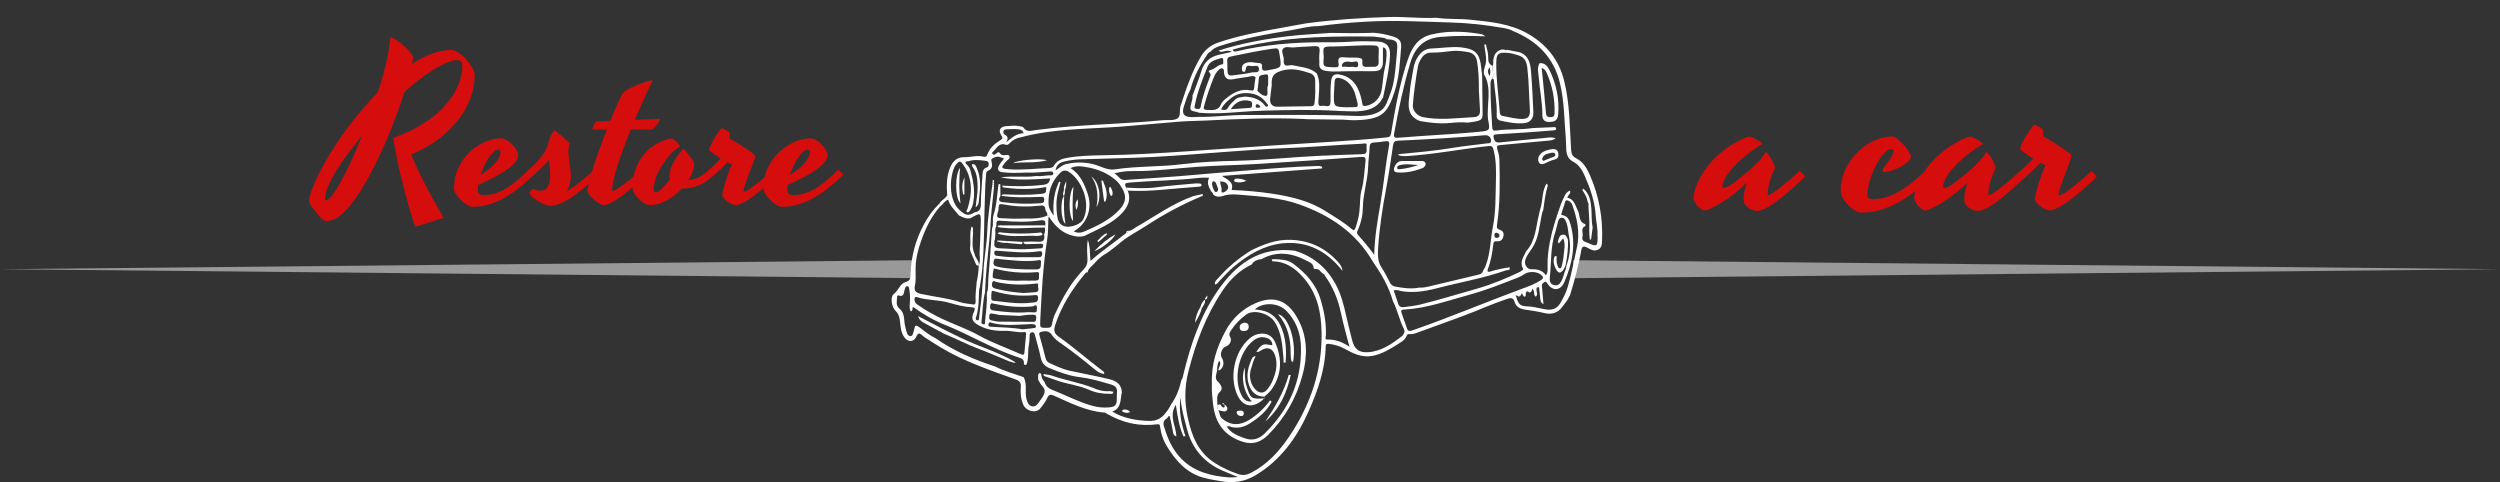 <?xml version="1.0" encoding="UTF-8"?>
<svg id="Layer_1" data-name="Layer 1" xmlns="http://www.w3.org/2000/svg" width="262.76mm" height="50.67mm" viewBox="0 0 744.832 143.632">
  <rect x="0" y="0" width="744.832" height="143.632" fill="#333333" stroke="none"/>
  <polygon points="0 80.204 136.37 78.868 272.741 77.533 272.741 80.204 272.741 82.875 136.37 81.539 0 80.204" style="fill: #999; fill-rule: evenodd;"/>
  <polygon points="744.832 80.204 606.75 81.539 468.667 82.875 468.667 80.204 468.667 77.533 606.75 78.868 744.832 80.204" style="fill: #999; fill-rule: evenodd;"/>
  <g>
    <path d="m141.434,22.363c0,2.046-.366,4.167-1.098,6.363-.732,2.196-1.865,4.337-3.4,6.423-1.534,2.086-3.495,4.072-5.881,5.957-2.387,1.885-5.235,3.53-8.544,4.934.822,1.985,1.67,3.881,2.542,5.686.873,1.805,1.735,3.505,2.587,5.1.853,1.594,1.665,3.068,2.437,4.422.772,1.354,1.469,2.562,2.091,3.625-.542.18-1.184.391-1.925.632-.742.241-1.504.486-2.287.737-.782.25-1.549.491-2.301.722-.752.23-1.41.416-1.971.557-.161-.441-.391-1.133-.692-2.076s-.642-2.071-1.023-3.384c-.381-1.314-.792-2.788-1.233-4.423-.441-1.634-.878-3.359-1.309-5.175-.432-1.815-.842-3.69-1.233-5.626-.391-1.935-.737-3.866-1.038-5.792,2.547-.882,4.829-1.875,6.845-2.979,2.016-1.103,3.786-2.271,5.31-3.505,1.524-1.233,2.818-2.501,3.881-3.806,1.063-1.304,1.93-2.587,2.603-3.851.672-1.264,1.163-2.482,1.474-3.655s.466-2.251.466-3.234c0-.381-.03-.717-.09-1.008-.06-.291-.18-.526-.361-.707s-.436-.295-.767-.346c-.331-.05-.767-.035-1.309.045-.943.201-1.981.572-3.114,1.113s-2.327,1.218-3.58,2.031c-1.254.812-2.557,1.75-3.911,2.813-1.354,1.063-2.723,2.207-4.106,3.43-.743,2.327-1.595,4.789-2.558,7.386-.962,2.598-2.006,5.185-3.129,7.762-1.124,2.578-2.301,5.08-3.535,7.506-1.234,2.427-2.487,4.648-3.761,6.664-1.274,2.016-2.548,3.761-3.821,5.235-1.274,1.474-2.502,2.532-3.685,3.174-.301.16-.667.311-1.098.451-.432.14-.968.241-1.61.301-.241.02-.526-.081-.857-.301-.331-.221-.667-.501-1.008-.842-.341-.341-.682-.722-1.023-1.144-.341-.421-.657-.822-.948-1.203-.291-.381-.531-.722-.722-1.023-.19-.301-.316-.501-.376-.602-.16-.301-.245-.657-.256-1.068-.01-.411.036-.817.136-1.218.401-1.344.962-2.818,1.685-4.423.722-1.604,1.57-3.284,2.542-5.039.973-1.755,2.056-3.56,3.249-5.416,1.193-1.855,2.477-3.701,3.851-5.536,1.374-1.835,2.818-3.645,4.333-5.431,1.514-1.785,3.073-3.49,4.678-5.115,1.023-3.189,1.865-6.208,2.527-9.056.662-2.848,1.053-5.325,1.173-7.431.802.321,1.564.732,2.287,1.233.722.502,1.374,1.023,1.956,1.564.582.542,1.093,1.083,1.535,1.625.441.542.792,1.023,1.053,1.444-.041.341-.09.688-.15,1.038-.06.351-.141.727-.241,1.128,2.026-1.304,4.017-2.321,5.972-3.054,1.956-.732,3.855-1.098,5.701-1.098.441,0,.922.125,1.444.376.521.251,1.038.582,1.55.993.511.412,1.008.883,1.489,1.414.481.532.907,1.073,1.278,1.625.371.552.672,1.094.903,1.625.23.532.356,1.008.376,1.429Zm-44.316,37.336c.461,0,1.083-.512,1.866-1.534.782-1.023,1.659-2.417,2.632-4.182.973-1.765,2-3.821,3.084-6.167,1.083-2.347,2.156-4.833,3.219-7.461-1.584,1.886-3.054,3.751-4.407,5.596-1.354,1.845-2.527,3.595-3.52,5.25-.993,1.654-1.771,3.179-2.332,4.573-.562,1.395-.843,2.583-.843,3.565,0,.24.101.361.301.361Z" style="fill: #d60d0d;"/>
    <path d="m159.034,52.058c-1.846,1.805-3.585,3.319-5.22,4.543-1.635,1.224-3.194,2.207-4.678,2.948-1.485.742-2.903,1.273-4.257,1.594s-2.673.481-3.956.481c-.542,0-1.144-.201-1.805-.602-.662-.401-1.279-.888-1.851-1.459-.571-.572-1.048-1.168-1.429-1.79s-.572-1.153-.572-1.595c0-1.645.226-3.154.677-4.528.452-1.374,1.048-2.612,1.79-3.716.743-1.103,1.59-2.076,2.542-2.918.952-.843,1.945-1.544,2.979-2.106,1.033-.562,2.061-.983,3.083-1.264,1.023-.281,1.966-.421,2.828-.421.622,0,1.238.181,1.851.542.611.361,1.168.803,1.669,1.324.501.522.907,1.068,1.219,1.64.311.572.466,1.068.466,1.489,0,.682-.286,1.379-.857,2.091-.572.712-1.379,1.439-2.422,2.182-1.043.742-2.297,1.5-3.761,2.271-1.464.772-3.079,1.549-4.844,2.332-.061.481-.09.953-.09,1.414,0,.622.135,1.043.406,1.264.271.221.777.331,1.519.331,1.324,0,2.572-.22,3.746-.662,1.173-.441,2.302-1.013,3.385-1.715s2.126-1.504,3.129-2.407c1.003-.902,1.996-1.815,2.979-2.738l1.474,1.475Zm-10.59-7.521c-.402,0-.843.216-1.324.646-.481.432-.962.998-1.444,1.7s-.943,1.509-1.384,2.422c-.441.913-.823,1.86-1.144,2.843.742-.481,1.469-.993,2.181-1.534s1.349-1.108,1.911-1.7c.561-.591,1.013-1.198,1.354-1.82.341-.622.511-1.243.511-1.865,0-.181-.056-.341-.166-.481-.11-.14-.276-.21-.496-.21Z" style="fill: #d60d0d;"/>
    <path d="m158.568,49.65c.591-.561,1.183-1.173,1.775-1.835.591-.662,1.143-1.374,1.654-2.136.512-.762.918-1.584,1.219-2.467.08-.461.205-.948.376-1.459.17-.511.361-.978.572-1.399.21-.421.416-.772.617-1.053.2-.281.381-.421.542-.421.241.141.602.406,1.083.797s.963.808,1.444,1.249c.481.441.907.848,1.278,1.218.371.372.557.597.557.677-.241.923-.356,1.755-.346,2.497.01.742.07,1.474.18,2.196.11.722.23,1.489.361,2.301.13.812.195,1.75.195,2.813,0,.642-.105,1.379-.316,2.211-.21.833-.577,1.58-1.098,2.241,1.023-.602,2.036-1.278,3.039-2.031,1.003-.752,1.896-1.459,2.678-2.121.922-.782,1.805-1.564,2.647-2.347l1.354,1.475c-.662.622-1.379,1.284-2.151,1.985-.772.703-1.575,1.395-2.407,2.076-.833.682-1.68,1.334-2.542,1.956-.863.622-1.715,1.173-2.558,1.655-.842.481-1.654.862-2.437,1.143-.782.281-1.515.421-2.196.421-.582,0-1.224-.141-1.926-.421-.702-.281-1.364-.622-1.985-1.023-.622-.401-1.164-.822-1.625-1.264-.461-.441-.732-.812-.812-1.113,0-.04.041-.125.12-.255.081-.13.176-.266.286-.406.11-.14.221-.266.331-.376.111-.11.196-.166.256-.166.121,0,.361.09.722.271.361.181.963.271,1.805.271.461,0,.857-.121,1.188-.361.331-.24.606-.561.827-.962.221-.401.381-.862.481-1.384.1-.521.15-1.073.15-1.654,0-.843-.041-1.66-.121-2.452-.08-.792-.17-1.559-.271-2.302-.341.402-.732.823-1.173,1.264s-.888.878-1.339,1.309c-.451.432-.902.853-1.354,1.264-.451.412-.857.778-1.218,1.098l-1.444-1.474c.462-.441.988-.942,1.58-1.504Z" style="fill: #d60d0d;"/>
    <path d="m179.914,61.113c-.341,0-.787-.156-1.338-.466-.552-.312-1.088-.692-1.61-1.144-.521-.451-.973-.917-1.354-1.399-.38-.481-.571-.892-.571-1.233,0-.602.166-1.554.496-2.858.331-1.304.768-2.793,1.309-4.468s1.158-3.465,1.85-5.371c.692-1.905,1.389-3.771,2.091-5.596h-4.272c-.02,0-.03-.02-.03-.06,0-.121.045-.296.135-.527.09-.23.201-.471.331-.722.131-.25.281-.481.451-.692.171-.21.336-.346.497-.406l3.911-.181c.562-1.364,1.098-2.622,1.61-3.776.511-1.153.967-2.141,1.369-2.963.1-.22.206-.456.316-.707.11-.25.271-.501.481-.752.21-.25.491-.512.842-.782.351-.271.828-.546,1.429-.828.441-.22.978-.461,1.609-.722s1.253-.501,1.865-.722,1.168-.406,1.67-.557c.501-.15.862-.226,1.083-.226.2,0,.301.041.301.12v.061c0,.02-.02.07-.06.15-.12.201-.341.637-.662,1.309-.321.672-.718,1.515-1.188,2.527-.472,1.013-.993,2.166-1.564,3.459-.572,1.294-1.158,2.663-1.76,4.107l7.221-.271c.2,0,.26.121.181.361-.081.241-.231.521-.452.842s-.477.652-.767.993c-.291.341-.537.602-.737.782-.041.041-.121.081-.241.121-.121.04-.271.06-.451.06h-5.957c-.722,1.745-1.414,3.51-2.076,5.295-.662,1.786-1.253,3.48-1.775,5.084-.522,1.605-.938,3.079-1.249,4.423-.311,1.344-.466,2.447-.466,3.309,0,.121.06.181.181.181.22,0,.551-.125.993-.376.441-.25.938-.576,1.489-.978.551-.401,1.138-.842,1.76-1.324s1.213-.958,1.775-1.429c.561-.471,1.068-.903,1.519-1.294s.797-.687,1.038-.888c.181.181.396.412.647.692.25.281.486.542.707.782-.441.441-.993.978-1.655,1.609-.662.632-1.379,1.279-2.151,1.94-.772.662-1.575,1.324-2.407,1.986-.833.662-1.645,1.253-2.437,1.775-.792.521-1.53.942-2.211,1.264-.682.321-1.253.481-1.715.481Z" style="fill: #d60d0d;"/>
    <path d="m194.716,56.39c0,.602.22.903.662.903.461,0,1.073-.366,1.835-1.098.762-.732,1.554-1.66,2.376-2.783-.041-.22-.065-.416-.075-.586-.01-.17-.015-.326-.015-.466,0-.401.045-.877.136-1.429.09-.551.316-1.178.677-1.88.241-.542.531-1.073.873-1.595.281-.461.622-.958,1.023-1.489.401-.531.842-1.027,1.324-1.489l.181-.181c.2.241.466.567.797.978.331.412.662.833.993,1.264.331.432.621.828.873,1.188.25.361.406.612.466.752,0,.863-.156,1.726-.466,2.587-.312.863-.728,1.715-1.249,2.558,1.204-.08,2.321-.386,3.355-.918,1.033-.531,2.11-1.399,3.234-2.602.181.18.416.426.707.737.291.312.526.577.707.797-.842.883-1.669,1.615-2.482,2.196-.812.582-1.625,1.043-2.437,1.384-.812.341-1.64.587-2.482.737s-1.705.226-2.587.226c-.682.722-1.414,1.384-2.196,1.986-.782.602-1.58,1.123-2.392,1.564-.812.441-1.62.782-2.422,1.022-.802.241-1.564.361-2.286.361-.602,0-1.224-.181-1.865-.542-.642-.361-1.224-.808-1.745-1.339s-.953-1.098-1.294-1.7c-.341-.602-.511-1.133-.511-1.595,0-1.524.206-3.039.617-4.543.411-1.504,1.053-2.913,1.925-4.227.873-1.313,1.986-2.472,3.34-3.475,1.354-1.003,2.963-1.765,4.829-2.287.06-.04.166-.07.316-.09s.275-.03.376-.03c.281,0,.576.105.888.316.311.211.602.447.873.707.271.261.496.517.677.767.181.251.271.417.271.497-.041.101-.191.226-.452.376s-.612.406-1.053.767c-.441.361-.963.878-1.564,1.55-.602.672-1.264,1.56-1.986,2.663-1.083,1.625-1.815,3.094-2.196,4.407-.381,1.314-.571,2.332-.571,3.054Z" style="fill: #d60d0d;"/>
    <path d="m224.922,47.003c-.261.782-.587,1.675-.978,2.678s-.767,1.986-1.128,2.948c-.361.963-.667,1.835-.917,2.618-.251.782-.376,1.344-.376,1.685,0,.121.061.181.181.181.221,0,.551-.13.993-.391.441-.26.948-.602,1.52-1.023s1.168-.882,1.79-1.384c.622-.501,1.218-.998,1.79-1.489.572-.491,1.088-.938,1.549-1.339.461-.401.812-.702,1.053-.903.181.181.396.412.647.692.25.281.486.542.707.782-.441.441-.993.978-1.655,1.609-.662.632-1.379,1.279-2.151,1.94-.772.662-1.575,1.324-2.407,1.986-.833.662-1.645,1.253-2.437,1.775-.792.521-1.53.942-2.211,1.264-.682.321-1.253.481-1.715.481-.301,0-.682-.105-1.143-.316-.461-.21-.903-.472-1.324-.782-.421-.311-.782-.657-1.083-1.038-.301-.381-.452-.752-.452-1.113.301-1.343.602-2.517.903-3.52.301-1.002.582-1.86.842-2.572.261-.711.491-1.289.692-1.73.2-.441.351-.771.452-.993-.241-.1-.472-.21-.692-.331-.221-.12-.441-.241-.662-.361-.321.341-.677.702-1.068,1.083-.391.381-.788.763-1.188,1.143-.401.381-.803.752-1.204,1.113-.401.361-.762.692-1.083.993l-1.444-1.475c.522-.501,1.148-1.108,1.88-1.82s1.449-1.429,2.151-2.151c-.501-.301-.953-.586-1.354-.857-.401-.271-.742-.516-1.023-.737-.341-.241-.642-.461-.902-.662-.121-.06-.181-.19-.181-.391,0-.221.085-.536.256-.948.17-.411.386-.852.647-1.324.261-.471.542-.952.842-1.444.301-.491.591-.937.873-1.338.28-.401.526-.727.737-.978.211-.25.346-.376.406-.376.04,0,.175.05.406.15.23.101.476.216.737.346s.501.276.722.436c.221.161.361.301.421.421.02.101.04.311.06.632.02.321.04.712.06,1.173.782.401,1.584.857,2.407,1.369s1.575.998,2.257,1.459c.802.522,1.564,1.053,2.286,1.595.261.161.426.361.497.602.07.241.075.452.015.632Z" style="fill: #d60d0d;"/>
    <path d="m251.216,52.058c-1.846,1.805-3.585,3.319-5.22,4.543-1.635,1.224-3.194,2.207-4.678,2.948-1.485.742-2.903,1.273-4.257,1.594s-2.673.481-3.956.481c-.542,0-1.144-.201-1.805-.602-.662-.401-1.279-.888-1.851-1.459-.571-.572-1.048-1.168-1.429-1.79s-.572-1.153-.572-1.595c0-1.645.226-3.154.677-4.528.452-1.374,1.048-2.612,1.79-3.716.743-1.103,1.59-2.076,2.542-2.918.952-.843,1.945-1.544,2.979-2.106,1.033-.562,2.061-.983,3.083-1.264,1.023-.281,1.966-.421,2.828-.421.622,0,1.238.181,1.851.542.611.361,1.168.803,1.669,1.324.501.522.907,1.068,1.219,1.64.311.572.466,1.068.466,1.489,0,.682-.286,1.379-.857,2.091-.572.712-1.379,1.439-2.422,2.182-1.043.742-2.297,1.5-3.761,2.271-1.464.772-3.079,1.549-4.844,2.332-.061.481-.09.953-.09,1.414,0,.622.135,1.043.406,1.264.271.221.777.331,1.519.331,1.324,0,2.572-.22,3.746-.662,1.173-.441,2.302-1.013,3.385-1.715s2.126-1.504,3.129-2.407c1.003-.902,1.996-1.815,2.979-2.738l1.474,1.475Zm-10.59-7.521c-.402,0-.843.216-1.324.646-.481.432-.962.998-1.444,1.7s-.943,1.509-1.384,2.422c-.441.913-.823,1.86-1.144,2.843.742-.481,1.469-.993,2.181-1.534s1.349-1.108,1.911-1.7c.561-.591,1.013-1.198,1.354-1.82.341-.622.511-1.243.511-1.865,0-.181-.056-.341-.166-.481-.11-.14-.276-.21-.496-.21Z" style="fill: #d60d0d;"/>
  </g>
  <g>
    <path d="m526.665,57.907c0,.134.067.201.201.201.201,0,.537-.145,1.006-.436.47-.29,1.007-.659,1.61-1.106s1.246-.95,1.929-1.509c.682-.559,1.336-1.107,1.962-1.644s1.19-1.028,1.693-1.476c.504-.447.89-.793,1.157-1.04.201.201.453.47.755.805s.575.637.822.905c-.537.492-1.18,1.09-1.929,1.794-.75.705-1.555,1.437-2.415,2.197-.861.761-1.75,1.515-2.667,2.264-.917.75-1.811,1.415-2.683,1.996s-1.699,1.057-2.482,1.425c-.782.369-1.465.554-2.046.554-.402,0-.844-.079-1.324-.235-.481-.157-.923-.375-1.325-.654-.402-.28-.738-.609-1.006-.989-.269-.38-.402-.805-.402-1.274,0-.179-.006-.397-.018-.654-.011-.257.006-.592.051-1.006.044-.414.134-.917.269-1.509.134-.592.335-1.325.604-2.197-.738.783-1.604,1.599-2.6,2.449-.995.85-2.041,1.655-3.136,2.415-1.096.76-2.197,1.448-3.304,2.062-1.107.615-2.13,1.079-3.069,1.392-.111.044-.201.067-.268.067h-.202c-.223,0-.52-.112-.889-.335-.368-.224-.731-.52-1.09-.889-.357-.369-.665-.788-.922-1.258s-.386-.939-.386-1.409c0-.134.066-.581.201-1.342.134-.76.452-1.727.956-2.901.503-1.174,1.246-2.493,2.23-3.958.983-1.464,2.325-2.968,4.024-4.511.872-.782,1.812-1.52,2.817-2.213.85-.581,1.822-1.174,2.918-1.778,1.095-.604,2.247-1.084,3.454-1.442.045,0,.084-.011.118-.034.033-.022.083-.011.15.034.269.089.587.229.956.419.369.19.738.392,1.106.604.369.212.693.425.973.637.279.213.464.386.554.52.022.045.022.079,0,.101l-.067.067c-1.006.537-1.956,1.135-2.851,1.794-.895.66-1.688,1.28-2.381,1.861-.806.693-1.555,1.375-2.248,2.046-1.632,1.61-2.762,3.002-3.387,4.176-.627,1.174-.939,2.018-.939,2.532,0,.38.156.57.47.57s.709-.128,1.19-.386c.48-.257,1.023-.604,1.627-1.04s1.269-.95,1.995-1.543c.727-.592,1.481-1.213,2.265-1.861.692-.559,1.363-1.163,2.012-1.812.559-.537,1.141-1.151,1.744-1.845.604-.692,1.118-1.397,1.543-2.113,0-.022.011-.044.033-.067s.056-.022.101,0c.246.179.525.475.839.889.312.414.604.867.872,1.358.269.492.497.967.688,1.425.189.458.285.811.285,1.057-.515,1.051-.911,2.007-1.19,2.868-.28.861-.492,1.616-.638,2.264-.146.649-.234,1.203-.268,1.661-.034.458-.051.811-.051,1.056Z" style="fill: #d60d0d;"/>
    <path d="m554.503,63.34c-.402,0-.86-.129-1.375-.386-.514-.257-1.039-.604-1.576-1.04-.536-.436-1.057-.951-1.56-1.543s-.922-1.213-1.258-1.861c-.134-.246-.223-.525-.269-.839-.044-.312-.066-.715-.066-1.207,0-1.275.195-2.555.587-3.84s.934-2.51,1.626-3.673c.693-1.162,1.526-2.252,2.499-3.27.973-1.017,2.029-1.895,3.17-2.633,1.14-.738,2.358-1.319,3.655-1.744s2.616-.637,3.958-.637c.201,0,.475.106.821.318.347.213.722.498,1.124.855.402.358.811.76,1.225,1.208.413.447.788.9,1.123,1.358.336.458.609.905.822,1.341.212.436.318.822.318,1.157-.112.425-.459.889-1.04,1.392-.581.503-1.27.973-2.062,1.409-.794.436-1.627.799-2.499,1.09-.872.291-1.632.436-2.28.436-.381,0-.57-.112-.57-.335,0-.246.168-.609.503-1.09.336-.481.71-1.006,1.124-1.577.413-.57.788-1.14,1.123-1.71.336-.57.503-1.057.503-1.459,0-.201-.05-.369-.15-.503-.101-.134-.24-.201-.419-.201-.492,0-1.007.224-1.543.67-.537.448-1.073,1.04-1.61,1.778-.536.738-1.051,1.582-1.543,2.532-.492.951-.922,1.929-1.291,2.935-.369,1.006-.666,2.013-.889,3.019-.224,1.006-.336,1.923-.336,2.75,0,.492.146.833.437,1.023.29.19.737.285,1.342.285,1.497,0,2.945-.251,4.343-.755,1.397-.503,2.739-1.151,4.025-1.945,1.285-.793,2.51-1.682,3.673-2.666,1.162-.984,2.258-1.968,3.286-2.952.246.291.548.576.906.855.357.28.625.52.805.721-1.387,1.454-2.856,2.834-4.41,4.142-1.555,1.308-3.192,2.449-4.914,3.421s-3.527,1.744-5.417,2.314c-1.89.57-3.862.855-5.92.855Z" style="fill: #d60d0d;"/>
    <path d="m592.403,57.907c0,.134.067.201.201.201.201,0,.537-.145,1.006-.436.47-.29,1.007-.659,1.61-1.106s1.246-.95,1.929-1.509c.682-.559,1.336-1.107,1.962-1.644s1.19-1.028,1.693-1.476c.504-.447.89-.793,1.157-1.04.201.201.453.47.755.805s.575.637.822.905c-.537.492-1.18,1.09-1.929,1.794-.75.705-1.555,1.437-2.415,2.197-.861.761-1.75,1.515-2.667,2.264-.917.75-1.811,1.415-2.683,1.996s-1.699,1.057-2.482,1.425c-.782.369-1.465.554-2.046.554-.402,0-.844-.079-1.324-.235-.481-.157-.923-.375-1.325-.654-.402-.28-.738-.609-1.006-.989-.269-.38-.402-.805-.402-1.274,0-.179-.006-.397-.018-.654-.011-.257.006-.592.051-1.006.044-.414.134-.917.269-1.509.134-.592.335-1.325.604-2.197-.738.783-1.604,1.599-2.6,2.449-.995.85-2.041,1.655-3.136,2.415-1.096.76-2.197,1.448-3.304,2.062-1.107.615-2.13,1.079-3.069,1.392-.111.044-.201.067-.268.067h-.202c-.223,0-.52-.112-.889-.335-.368-.224-.731-.52-1.09-.889-.357-.369-.665-.788-.922-1.258s-.386-.939-.386-1.409c0-.134.066-.581.201-1.342.134-.76.452-1.727.956-2.901.503-1.174,1.246-2.493,2.23-3.958.983-1.464,2.325-2.968,4.024-4.511.872-.782,1.812-1.52,2.817-2.213.85-.581,1.822-1.174,2.918-1.778,1.095-.604,2.247-1.084,3.454-1.442.045,0,.084-.011.118-.034.033-.022.083-.011.15.034.269.089.587.229.956.419.369.19.738.392,1.106.604.369.212.693.425.973.637.279.213.464.386.554.52.022.045.022.079,0,.101l-.067.067c-1.006.537-1.956,1.135-2.851,1.794-.895.66-1.688,1.28-2.381,1.861-.806.693-1.555,1.375-2.248,2.046-1.632,1.61-2.762,3.002-3.387,4.176-.627,1.174-.939,2.018-.939,2.532,0,.38.156.57.47.57s.709-.128,1.19-.386c.48-.257,1.023-.604,1.627-1.04s1.269-.95,1.995-1.543c.727-.592,1.481-1.213,2.265-1.861.692-.559,1.363-1.163,2.012-1.812.559-.537,1.141-1.151,1.744-1.845.604-.692,1.118-1.397,1.543-2.113,0-.022.011-.044.033-.067s.056-.022.101,0c.246.179.525.475.839.889.312.414.604.867.872,1.358.269.492.497.967.688,1.425.189.458.285.811.285,1.057-.515,1.051-.911,2.007-1.19,2.868-.28.861-.492,1.616-.638,2.264-.146.649-.234,1.203-.268,1.661-.034.458-.051.811-.051,1.056Z" style="fill: #d60d0d;"/>
    <path d="m617.089,46.973c-.291.872-.654,1.867-1.09,2.985-.437,1.118-.855,2.213-1.258,3.287s-.744,2.046-1.023,2.918-.419,1.499-.419,1.878c0,.134.067.201.201.201.246,0,.615-.145,1.107-.436.491-.29,1.056-.671,1.693-1.14.637-.47,1.302-.984,1.995-1.543.693-.559,1.358-1.112,1.996-1.66.638-.548,1.213-1.045,1.728-1.493.514-.447.905-.782,1.174-1.006.201.202.441.459.721.771.279.313.542.604.788.872-.492.492-1.106,1.09-1.845,1.794-.737.705-1.537,1.426-2.397,2.164-.861.738-1.756,1.476-2.684,2.213s-1.834,1.398-2.717,1.979c-.884.581-1.705,1.051-2.465,1.409-.761.357-1.397.537-1.912.537-.335,0-.76-.117-1.274-.352s-1.006-.526-1.476-.872c-.47-.347-.872-.732-1.208-1.157-.335-.424-.503-.838-.503-1.241.336-1.498.671-2.806,1.007-3.924.335-1.118.647-2.074.938-2.868.291-.793.548-1.437.771-1.929.224-.492.392-.86.503-1.107-.268-.111-.525-.235-.771-.369-.246-.134-.491-.269-.737-.403-.358.381-.755.783-1.19,1.208-.437.425-.878.85-1.325,1.274-.447.425-.895.839-1.342,1.241s-.85.771-1.207,1.107l-1.61-1.644c.582-.559,1.28-1.235,2.097-2.029.815-.793,1.615-1.593,2.397-2.398-.559-.335-1.062-.654-1.509-.956s-.827-.575-1.141-.822c-.38-.268-.715-.514-1.006-.738-.135-.067-.201-.212-.201-.436,0-.246.095-.598.285-1.057.19-.458.431-.95.721-1.476.291-.525.604-1.062.939-1.61.335-.548.659-1.045.973-1.493.312-.447.587-.81.821-1.09.235-.279.386-.419.453-.419.045,0,.195.056.453.168.257.112.53.24.821.386.29.146.559.308.805.486.246.179.402.335.47.469.022.112.045.347.067.705.021.358.044.794.067,1.308.871.447,1.766.956,2.683,1.526s1.755,1.113,2.516,1.627c.894.582,1.744,1.174,2.549,1.777.29.179.475.402.554.671.078.268.084.503.017.704Z" style="fill: #d60d0d;"/>
  </g>
  <g>
    <path d="m466.97,89.419c-.486.647-.984,1.284-1.456,1.942-1.351,1.889-3.269,2.445-5.378,1.915-1.881-.473-3.778-.738-5.682-1.017-1.548-.227-2.799-.755-3.273-2.473-.33-1.197-1.251-1.03-2.203-.715-4.437,1.474-8.686,3.429-13.061,5.055-4.707,1.748-9.435,3.44-14.154,5.162-.533.195-1.076.296-1.642.257-.417-.029-.838-.049-1.011.442-.444,1.261-1.553,1.86-2.568,2.499-2.402,1.511-4.811,3.011-7.68,3.548-3.072.576-5.679-.692-8.195-2.093-1.56-.868-3.159-1.319-4.891-1.504-.64-.068-.806.213-.815.76-.113,6.899-2.392,13.281-5.131,19.439-3.471,7.806-8.366,14.587-15.939,19.068-3.237,1.914-6.665,2.276-10.272,1.642-1.696-.298-3.406-.569-5.065-1.022-5.1-1.394-8.282-5.1-10.909-9.377-1.038-1.689-1.697-3.563-1.977-5.558-.064-.455.043-1.103-.935-.977-5.254.682-10.172-.399-14.758-3.037-.304-.174-.617-.434-.94-.458-5.444-.415-10.194-2.897-15.05-5.045-.996-.44-1.464-.375-1.961.687-.53,1.133-1.309,2.175-2.108,3.15-1.259,1.532-4.183.836-5.058-1.173-.726-1.667-.877-3.44-.718-5.227.112-1.265-.367-1.842-1.593-2.286-7.581-2.742-15.249-5.298-22.218-9.477-1.647-.987-3.253-2.051-4.878-3.079-.236-.192-.481-.372-.706-.576-.737-.674-1.207-.798-1.717.35-.766,1.721-2.45,1.807-3.58.269-1.034-1.409-1.125-3.123-1.317-4.769-.139-1.19-.363-2.226-1.306-3.108-1.147-1.073-1.68-4.174-.537-5.035,1.385-1.045,1.949-3.117,3.325-3.479,1.884-.493,1.61-1.57,1.665-2.746.237-5.032,1.487-9.769,3.833-14.247,1.284-2.454,2.876-4.635,4.843-6.561.046.317.092.634.138.951-2.622,2.998-4.347,6.489-5.642,10.218-.999,2.722-1.644,5.517-1.709,8.427-.036,1.618.211,3.299-.145,4.842-.402,1.751.379,2.244,1.751,2.551,3.943.883,7.996,1.227,11.86,2.516,1.092.363,2.293.383,3.433.614.719.145,1.056-.044,1.023-.814-.087-1.978.139-3.941.33-5.906.376-1.603.55-3.232.609-4.877.531-1.189.284-2.432.247-3.659.12-2.924.286-5.847.348-8.771.072-3.399.034-3.4-3.029-1.669-1.296.328-2.378-.244-3.462-.815-1.169-1.49-2.671-2.751-3.212-4.674-.064-.486.101-1.02-.304-1.433-.175-2.846-.226-5.669.976-8.367.825-1.849,2.085-2.912,4.2-2.873,1.914.035,3.811-.664,5.743-.123.506.142.832-.066,1.024-.605.703-1.961,2.176-3.272,3.885-4.321.721-.442.822-.681.298-1.449-.975-1.427-.333-2.612,1.38-2.74,1.362-.102,2.733-.259,4.095.01.389.077.945.121,1.114.382,1.036,1.598,2.427.909,3.793.747,3.373-.399,6.75-.795,10.135-1.053,9.152-.697,18.334-.954,27.474-1.854,1.462-.145,3.127.17,4.343-.437,1.299-.647.648-2.534,1.078-3.834,1.684-5.106,3.353-10.212,6.149-14.852,1.196-1.987,2.945-3.302,5.147-4.047,6.024-2.039,12.251-3.198,18.488-4.314,2.54-.455,5.078-.919,7.618-1.379,8.202-1.101,16.444-1.643,24.715-1.891,4.674-.14,9.328.482,14,.22,3.369.52,6.782.234,10.166.583,6.01.62,12.006,1.135,17.405,4.298,5.444,3.187,9.031,7.706,10.577,13.839,1.698,6.74,1.655,13.657,2.083,20.523.076,1.221.3,2.019,1.499,2.617,2.047,1.021,3.184,2.95,4.073,4.962,2.833,6.412,3.994,13.132,3.632,20.136-.077,1.495-.723,2.248-2.169,2.391-.884-.068-1.615-.513-2.368-.925-.842-.462-1.411-.305-1.605.756-.835,4.559-1.995,9.038-3.374,13.462-.264.497-.529.993-.793,1.49Zm-66.849-69.543c.192-.002.384-.004.577-.007.655.025,1.335.167,1.963.046.706-.135,2.036.692,2.001-.737-.038-1.543-1.37-.555-2.119-.719q-2.639-.474-2.772,1.216c.008.256.162.256.35.201Zm-24.381,57.37c-.19.013-.379.026-.568.038-.881.271-1.751.556-2.187,1.481-3.751,1.749-6.546,4.553-8.817,7.942-4.922,7.348-7.932,15.479-10.11,24-1.174,4.592-1.181,9.111-.196,13.678,1.17,5.431,3.086,10.412,8.105,13.585,2.167,1.368,4.46,2.405,6.854,3.258,1.312.467,2.534.329,3.803-.315,4.918-2.494,8.508-6.456,11.488-10.887,6.25-9.295,9.83-19.526,9.629-30.866-.107-5.929-1.17-11.49-5.259-16.263-2.581-3.014-5.392-4.984-9.397-5.046-.071-.188-.14-.375-.211-.563.163-.014.324-.027.486-.041.326-.003.654-.004.981-.005,1.744.073,3.529.277,4.929,1.318,3.759,2.797,6.869,6.166,8.221,10.804,1.011,3.463,1.693,6.985,1.528,10.629-.017.396-.416,1.197.435,1.174,2.352-.064,4.431.673,6.599,2.166-.903-3.529-1.837-6.724-2.519-9.972-.868-4.133-2.397-7.939-4.899-11.345-.046-.284-.19-.46-.497-.469-.736-.527-1.123-1.641-2.345-1.373-.119.026-.421-.207-.427-.33-.066-1.423-1.311-1.755-2.22-2.235-4.392-2.318-8.879-2.899-13.421-.347l.014-.018Zm90.942,1.932c.917-2.588,1.323-5.236.909-7.975-.388-1.712-.331-3.512-1.017-5.164-.239-.578-.522-1.154-1.251-1.156-.762-.003-.989.613-1.154,1.212-.269.977-.443,1.983-.769,2.939-1.529,4.484-1.166,9.195-1.67,13.8-.101.919.162,1.865,1.3,2.113,1.055.231,1.679-.276,2.175-1.202.605-1.128.754-2.4,1.293-3.539.061-.342.122-.684.183-1.027Zm-97.345-50.158c.501-.082,1.004-.163,1.506-.245,2.333.125,4.479.667,5.995,2.65.184.242.479.511.762.314.443-.309.029-.641-.145-.887-1.389-1.974-3.293-3.024-5.718-3.098-1.935-.122-3.67.381-5.169,1.637-1.088.889-2.142,1.808-2.779,3.248.814.103,1.566.336,1.995-.444.605-1.097,1.569-1.846,2.406-2.721.276-.132.553-.264.828-.397.107-.019.212-.038.318-.056Zm-5.728,25.03c-.038-.056-.073-.118-.119-.166-.01-.01-.071.029-.107.047.051.057.102.113.153.169-.008.86.519,1.627.395,2.516-.14,1.003.465.827.996.524.648-.37,1.167-.999.944-1.726-.313-1.016-1.238-1.343-2.263-1.364Zm49.342-42.331c-.1-.313-.356-.386-.638-.416-1.202-.145-2.404-.402-3.607-.414-11.221-.108-22.43.003-33.513,2.105-2.672.507-5.35.997-7.979,1.815.314.657.712.594,1.204.477,8.387-1.989,16.909-2.692,25.506-2.691,2.892,0,5.78.028,8.675-.187,2.524-.187,5.075-.113,7.612-.052,2.721.065,4.048,1.405,3.921,4.055-.209,4.311-1.213,8.503-2.09,12.711-.413.432-.603,1.001-1.014,1.462-1.873,2.097-4.354,2.446-6.927,2.605-1.67-.039-3.344-.022-5.011-.127-7.8-.492-15.6-.291-23.4-.066-6.174.179-12.321,1.168-18.518.59-.236-.086-.464-.209-.706-.254-1.956-.363-2.052-.523-1.572-2.461.194-.783.475-1.556.388-2.385.902-2.459,1.92-4.885,2.675-7.39.805-2.669,2.555-4.145,5.155-4.777,1.197-.29,2.404-.536,3.877-.862-.868-.557-1.49-.285-2.103-.209-.608.076-1.262.509-1.788-.194,6.768-2.167,13.732-3.424,20.763-4.269,4.168-.501,8.378-.663,12.568-.977,4.286.084,8.57.124,12.853-.041,1.981.143,3.905.543,5.805,1.125,1.653.507,2.491,1.35,2.362,3.016-.356,4.592-.563,9.222-2.039,13.64-2.033,6.081-3.504,7.998-11.33,8.268-1.311.045-2.629-.107-3.944-.167-3.566-.044-7.132-.087-10.701-.13-.353-.026-.708-.064-1.063-.079-9.751-.401-19.489-.007-29.226.477-2.477.123-4.964.112-7.437.303-5.816.452-11.622,1.028-17.439,1.481-10.091.786-20.29.545-30.181,3.214-1.274.219-2.366.794-3.263,1.72-.333.345-.69.671-1.176.495-2.021-.732-2.669,1.073-3.77,2.021-.203.175-.456.474-.13.778.265.247.553.181.828-.013.39-.276.854-.911,1.269-.326.573.813,1.248.68,2.003.59.36-.042.749-.024.895.392.13.37.004.707-.32.937-.635.449-1.072,1.071-1.532,1.679-.509.671-.253.996.481,1.107.4.061.803.101,1.206.131,3.963.298,7.905-.195,11.855-.359.589-.025,1.223-.08,1.583-.718.793-1.402,2.119-1.987,3.613-2.264,3.558-.66,7.166-.781,10.766-.825,8.278-.1,16.535-.603,24.79-1.142,8.454-.551,16.904-1.174,25.357-1.737,6.026-.402,12.055-.739,18.08-1.135,5.467-.36,10.931-.731,16.382-1.294.951-.099,1.278-.26,1.436-1.216,1.247-7.501,2.584-14.972,5.071-22.206,1.224-3.556,3.02-6.272,6.84-7.229,4.811-1.169,9.643-1.016,14.482-.207.999.167.994.199,1.633.73-4.41-.18-8.826-.216-13.219.165-4.793.415-7.637,2.915-9.077,7.747-2.065,6.921-3.513,13.939-4.811,21.016-.216,1.178.177,1.372,1.231,1.285,3.435-.285,6.877-.5,10.315-.741,1.638-.108,3.278-.214,4.916-.321,2.962-.23,5.93-.397,8.883-.706,3.269-.343,3.263-.4,2.618-3.744-.475-4.472,1.326-9.15-1.214-13.436-.224-1.328.513-2.499.613-3.768.132-1.71-.333-3.37-.524-5.054.181,0,.362-.001.543-.001.045.09.057.183.04.281-.009.033-.035.07-.028.099.014.066.044.128.068.191.308,1.126.599,2.271.558,3.435-.038,1.07.295,1.84,1.231,2.348-.085,1.262.602,2.528-.019,3.788-.412.427-.529.933-.529,1.526-.006,4.311.232,8.611.508,12.91.054.845.268,1.187,1.165,1.056,3.622-.528,7.303-.188,10.926-.745,1.922-.088,3.844-.196,5.769-.251.447-.013,1.198-.224,1.212.467.009.461-.705.466-1.15.502-2.725.218-5.451.437-8.179.625-2.831.195-5.662.372-8.496.521-.851.044-.999.372-.787,1.157.268.998.741,1.383,1.835,1.263,4.634-.509,9.277-.943,13.919-1.388.817-.078,1.657-.246,2.734.16-.959.665-1.806.655-2.628.731-4.643.428-9.285.871-13.929,1.282-.858.076-1.13.348-.858,1.241.308,1.012.594,2.074.618,3.12.149,6.489.229,12.982-.716,19.429-.108.731-.051,1.143.692,1.389.916.302,1.464.883,1.225,1.949-.231,1.029-.797,1.619-1.91,1.541-.607-.043-1.013.007-1.103.825-.274,2.519-.693,5.02-1.613,7.402-.333.863.001,1.005.754.768,1.87-.591,3.787-.964,5.726-1.241.269,1.039-.697.762-1.089.9-6.712,2.372-13.739,3.547-20.606,5.341-3.444.9-6.942,1.445-10.535.857-.721-.117-1.447-.531-2.329-.187.448,1.299.926,2.576,1.321,3.878.278.91.868,1.192,1.726,1.07,1.603-.231,3.212-.36,4.801-.751,5.665-1.392,11.231-3.126,16.842-4.708,4.498-1.268,8.783-3.079,12.997-5.075.267-.359,1.123-.402.79-1.062-1.007-1.989.311-3.459,1.013-5.076,2.862-3.118,2.846-7.236,3.824-11.01.123-.53.207-1.073.375-1.589.803-2.466.448-5.214,1.836-7.536.141.159.283.317.423.476-.76,2.429-1.048,4.945-1.377,7.453-.32.512-.388,1.074-.511,1.663-.676,3.241-.855,6.627-2.729,9.543-.734,1.144-1.654,2.194-2.082,3.521-.461,1.428.456,2.935,1.898,2.877,1.719-.07,3.166.321,4.229,1.79.615-.922.494-1.801.476-2.652-.054-2.49.222-4.93.706-7.384.737-3.739,1.924-7.327,3.183-10.902.225-.548.411-1.117.682-1.642.524-1.018.822-2.236,2.127-2.626.336.929-.725,1.315-.809,2.075,2.046.449,2.363,2.303,3.104,3.813.771,1.313.113,3.374,2.137,4.05.234.078.224.541.008.65-1.41.721-.458,1.98-.719,2.953-.432,1.618.808,1.652,1.794,2.102,2.416,1.106,2.682.97,2.704-1.783,0-.15-.038-.3-.058-.45.165-2.045-.405-4.026-.526-6.042-.249-4.123-1.584-7.934-3.204-11.657-.749-1.723-1.722-3.413-3.465-4.323-1.523-.797-1.988-2.071-2.097-3.599-.08-1.113-.031-2.236-.128-3.347-.475-5.493-.437-11.026-1.739-16.451-1.873-7.794-6.885-12.626-14.046-15.587-.899-.498-1.877-.719-2.885-.893-5.057-.873-10.144-1.461-15.274-1.608-8.526-.243-17.046-.745-25.582-.255-4.746.272-9.472.68-14.178,1.331-2.859-.041-5.59.803-8.376,1.249-6.998,1.118-13.966,2.39-20.731,4.578-1.112.36-2.214.733-2.966,1.714l.05-.006c-.09.033-.181.068-.273.102-.227.185-.516.33-.673.563-2.228,3.303-4.145,6.76-5.162,10.651-.909,1.638-1.439,3.429-1.996,5.196-.661,2.1.1,3.036,2.335,3.066.704.009,1.407-.051,2.112-.08,4.564.076,9.102-.574,13.659-.558,10.595.038,21.193-.194,31.785.229,1.058.019,2.12.103,3.174.044,1.916-.108,3.813-.383,5.475-1.455,1.855-1.198,2.189-3.298,2.971-5.128,1.321-3.429,1.526-7.052,1.858-10.654.081-.994.191-1.988.236-2.984.078-1.793-.274-2.229-2.006-2.534-.442-.078-.896-.077-1.345-.112l.018.036Zm-101.585,55.898c.011-.159.024-.32.036-.479.212-1.29-.104-1.692-1.581-1.469-3.669.555-7.382.449-11.08.138-1.894-.16-1.894-.165-1.924,1.707-.471.664-.282,1.407-.261,2.132-.046.615-.093,1.232-.139,1.848-.222.208-.208.454-.109.711-.336,1.384.368,1.742,1.606,1.771,2.079.049,4.154.279,6.231.288,1.925.009,3.849-.187,5.775-.261.552-.021.856-.195.865-.784.013-.756-.512-.598-.95-.585-1.217.034-2.434.088-3.65.107-.548.008-1.166.075-1.291-.712,1.447-.01,2.9-.112,4.339-.006,1.632.12,2.148-.564,1.836-2.074.216-.699.459-1.395.185-2.137.037-.065.074-.128.111-.194Zm18.783,7.496c-.135-.033-.203.002-.156.153-1.566.821-2.888,1.957-4.017,3.289-.704.83-1.802,1.398-1.929,2.652l-.038-.075c-.362-.058-.57.196-.759.42-3.864,4.628-7.033,9.645-8.919,15.433-.476,1.462-.169,2.442.984,3.249,4.528,3.173,8.654,6.858,13.073,10.167.301.226.737.387.563,1.008-1.117-.08-1.998-.694-2.792-1.353-3.123-2.592-6.298-5.112-9.622-7.447-1.113-.783-2.316-1.538-3.062-2.711-.708-1.114-1.558-1.36-2.821-1.125-.87.162-1.221.276-.931,1.258.657,2.234,1.211,4.501,1.802,6.754.18.686.593,1.132,1.248,1.424,1.945.865,3.866,1.805,5.962,2.254,3.858.826,7.739,1.551,11.578,2.459,2.045.484,3.857,1.422,3.924,3.968-.522,2.115.001,4.697-2.853,5.726,2.833,1.79,6.662,2.681,11.009,2.796,2.004.053,3.536-.684,4.754-2.217.664-.833,1.285-1.691,1.722-2.67,1.597-2.193,2.511-4.679,3.12-7.295.381-.501.447-1.114.588-1.697,2.099-8.669,4.895-17.08,9.941-24.528,5.55-8.191,12.639-13.685,23.3-12.295,5.295,1.62,9.258,4.89,11.968,9.7,1.739,3.087,2.578,6.477,3.331,9.897.585,2.407,1.111,4.831,1.77,7.217.7,2.545,2.041,3.573,4.659,3.414,3.987-.24,7.12-2.454,10.135-4.794.581-.451.967-1.429.619-2.084-1.409-2.659-1.902-5.667-3.3-8.319-1.226-4.353-3.477-8.187-6.03-11.866-5.023-8.63-12.789-13.775-21.954-16.996-5.381-1.892-11.068-2.321-16.718-2.779-1.905-.156-3.777-.399-5.709.217-.927.296-2.212.581-3.146-.4-.033-.35-.224-.587-.528-.745-.692-1.327-1.501-2.632-.685-4.212-1.033,0-1.902-.088-2.749.014-6.956.83-13.969.827-20.942,1.419-1.237.105-1.692.304-1.026,1.5.161.301.323.602.486.902,1.009,2.597.135,4.667-1.651,6.62-3.006,3.286-7.099,4.764-10.904,6.707-.938.478-2.127.464-3.272.246-3.435-.657-5.711-2.808-7.53-5.605-.026-.379-.234-.576-.609-.607.027-.452-.052-.865-.414-1.179-.324-.733.011-1.897-1.532-1.724-3.536.399-7.081.385-10.603-.264-1.912-.352-1.934-.313-2.015,1.643-.722,2.271-.649,2.369,1.669,2.412,1.412.027,2.828.179,4.234.102,2.736-.152,5.526.274,8.189-.714.156-.091.312-.183.47-.275.107.206.214.411.321.616-.114,2.229-.027,4.491-.38,6.682-1.28,7.928-1.628,15.927-2.047,23.923-.125,2.37-.099,2.319,2.207,2.296.84-.008,1.14-.304,1.295-1.066.192-.94.385-1.909.781-2.771,2.251-4.905,4.807-9.635,8.613-13.546.879-.903,1.216-1.818,1.172-3.1-.061-1.761-.286-3.555.108-5.751.789,2.279.542,4.256.784,6.314,3.443-3.115,7.196-5.526,10.644-8.335.359-.073.591-.273.642-.651l-.021.023c.994.004,1.646-.721,2.419-1.163,5.613-3.214,10.872-7.08,17.063-9.226.904-.199,1.808-.398,2.712-.596v.514c-5.811,2.423-11.355,5.347-16.622,8.804-2.914,1.913-6.1,3.419-8.694,5.815-.553.422-1.107.845-1.66,1.267l-.127.018-.016.122c-.358.257-.717.514-1.076.77Zm47.449-49.03c.345-.712.207-1.479.228-2.222.053-1.893.043-1.856-1.761-1.524-.643.118-.961.317-1.011,1.011-.087,1.196-.268,2.386-.41,3.578-.004.05-.032.123-.01.148.723.79,1.761,1.603,2.612,1.477.626-.093.299-1.59.352-2.469Zm-84.112,60.949c-.755,2.941-.702,5.98-1.08,8.966-.063.491.402.596.711.629.475.05.318-.404.343-.659.284-2.875.685-5.743.552-8.645.547-1.411.328-2.911.455-4.364.437-4.941.733-9.895,1.083-14.843.569-1.301.015-2.765.432-4.013.999-2.997,1.068-6.112,1.504-9.18.167-.048.335-.095.502-.142-.031.084-.019.16.036.231.011,1.118.024,2.237.035,3.355-.477.85-.756,1.679.623,1.856,3.773.484,7.558.612,11.359.322.762-.058,1.068-.258,1.075-1.061.009-.985-.56-.85-1.2-.825-3.852.144-7.705.268-11.536-.32.226-.581.704-.438,1.155-.42,3.488.135,6.976.241,10.458-.138,1.667-.182,1.697-.191,1.708-2.054-4.014.711-8.04.756-12.073.202-.419-.058-.972.06-1.013-.628,4.096.251,8.176.262,12.271-.246,1.292-.161,1.74-.647,2.001-1.893-4.959.251-9.854.736-14.728-.336,3.499-.451,7.047.105,10.541-.384,1.323.167,2.623-.151,3.935-.206.46-.019,1.189.153,1.174-.578-.015-.705-.69-.58-1.184-.547-1.514.099-3.027.212-4.54.319-3.047-.103-6.099.304-9.142-.096-1.503-.055-1.994-.835-1.257-2.11.416-.721.974-1.361,1.439-1.995-.985-.353-1.769-.868-2.974-.277-.793.389-.924.479-.736,1.224.278,1.1.271,2.144-1.018,2.672-.502.206-.591.619-.616,1.11-.051,1.012-.148,2.022-.225,3.031-.1,2.924-.206,5.845-.27,8.77-.16,7.256-.138,14.537-1.343,21.733-.081.293-.217.583-.233.88-.154,2.816-.028,5.66-.988,8.385-.112.316.147.623.459.689.434.09.462-.31.492-.591.323-3.122.892-6.218.971-9.365.113-1.257.304-2.513.325-3.773.071-4.207.997-8.331,1.152-12.533.17-4.548.874-9.05,1.439-13.563.194.004.39.006.584.011-.348,4.155-.996,8.285-1.086,12.463-.082.95-.156,1.9-.248,2.848-.518,5.358-1.179,10.703-1.323,16.091Zm13.392,4.322c-3.566.233-7.088-.078-10.578-.82-.494-.105-1.13-.53-1.276.432-.115.765-.102,1.378.933,1.524,3.425.484,6.85.815,10.311.521.556.015,1.11.035,1.665.046.4.007.881.086.94-.482.053-.491.157-1.085-.056-1.469-.254-.457-.68.087-1.038.157-.295.057-.602.062-.901.091Zm-3.053,2.768c-2.046-.097-4.092-.194-6.139-.291-.544-.112-1.086-.268-1.637-.324-.491-.049-1.157-.415-1.301.504-.123.782-.058,1.409.941,1.512.65.067,1.291.306,1.937.313,3.39.036,6.783-.012,10.172.047.993.018.848-.586.922-1.177.096-.773-.286-.942-.971-.948-1.325-.013-2.627.139-3.925.363Zm89.211-76.875c.031-.655.024-1.313.105-1.96.147-1.188-.312-1.635-1.522-1.533-2.009.168-4.035.159-6.039.368-1.138.118-2.643-.444-3.325.393-.687.843.326,2.204.218,3.362-.124,1.313.305,1.935,1.707,1.585.285-.07.601-.023.902-.03,2.5.611,5.223.571,7.273,2.496.179.577.424,1.143.526,1.734.376,2.174.01,4.349-.092,6.52-.044.912.031,1.587,1.138,1.343.912-.201,2.485.913,2.482-1.283-.006-2.125-.072-4.257.223-6.381.201-1.45,1.006-1.884,2.328-1.681,3.014.46,4.891,2.311,5.954,5.041.437,1.127.75,2.323.932,3.517.133.863.456.944,1.194.789,2.486-.521,4.19-2.272,4.619-4.834.376-2.248.435-4.543.992-6.766.336-1.335.434-2.705.446-4.075.008-.83-.164-1.617-1.075-1.753,0,1.499.024,2.964-.004,4.427-.039,1.925-.786,2.664-2.7,2.678-3.248.023-6.498-.046-9.743.058-1.778.056-3.535.154-5.273-.314-.903-.33-1.314-.951-1.233-1.932.047-.585-.018-1.178-.034-1.768Zm-28.256,12.488c.162-.122.33-.235.484-.366,2.163-1.838,4.516-3.071,7.488-2.416.634.14.873-.125.91-.803.059-1.048.267-2.088.41-3.131-.688-.675-1.477-.225-2.196-.137-1.606.198-3.196.533-4.799.769-1.437.212-2.169-.486-2.405-1.884-.083-.491.126-1.301-.539-1.395-.578-.081-1.109.447-1.487.937-.308.4-.62.819-.813,1.279-1.237,2.947-2.279,5.961-3.109,9.051-.229.856.051,1.076.843,1.102,1.717.054,3.487.342,4.276-1.83.162-.446.617-.787.936-1.175Zm29.613-12.795c-.254,2.971-.232,2.996,2.748,3.092.201.007.403-.001.604.01.862.051,1.222-.165,1.056-1.192-.262-1.618.201-1.929,1.795-1.764,1.143.118,2.305.058,3.459.076.811.121,1.977-.075,1.836,1.217-.169,1.556.646,1.64,1.785,1.546.552-.046,1.111-.018,1.668-.019.918-.001,1.416-.41,1.406-1.375-.012-1.162-.068-2.33.028-3.485.103-1.247-.438-1.484-1.579-1.522-4.002-.133-7.983.304-11.974.316-3.118.01-3.118-.014-2.831,3.099Zm-105.828,31.082c-.945.003-1.306.276-.48,1.067.449.431.817.925.985,1.516.83,2.941,1.414,5.919,1.002,8.996-.142,1.053-.352,2.11-.985,3.009-.227.324-.521.829-.932.603-.508-.278.002-.684.112-1.034,1.44-4.68,1.603-9.184-1.494-13.404-.694-.946-1.053-.637-1.602-.119-.291.274-.551.61-.732.965-1.448,2.834-2.066,9.952,1.592,13.09,1.703,1.458,2.446,1.733,4.363.529,1.394-.184,1.821-.922,1.833-2.36.024-2.988.331-5.973.501-8.961.051-.915.216-1.696,1.242-2.023.59-.187.649-.712.571-1.259-.086-.595-.551-.667-1.006-.732-1.663-.236-3.325-.405-4.971.118Zm22.648,65.792c.359,1.202,1.157,1.908,2.334,2.363,3.959,1.533,7.711,3.56,11.836,4.713,1.709.477,3.379.652,5.092.479,1.888-.19,2.286-.75,2.257-2.667-.01-.707.04-1.414.062-2.12.049-1.598-1.32-1.896-2.334-2.189-2.768-.8-5.571-1.634-8.419-1.971-3.342-.395-6.388-1.497-9.435-2.771-1.447-.607-2.22-1.571-2.542-3.118-.463-2.23-1.125-4.419-1.7-6.624-.134-.511-.271-1.036-.974-.887-.557.117-.624.541-.635,1.048-.018.86-.037,1.736-.204,2.575-.359,1.8-.067,3.658-.542,5.442-.081.302-.165.647-.518.663-.264.011-.465-.269-.44-.531.128-1.281-.898-1.49-1.716-1.761-7.634-2.533-14.506-6.776-21.953-9.737-3.336-1.328-6.442-3.164-9.32-5.279-.451.4.091,1.123-.727,1.331-.332-.598-.353-1.208-.308-1.883.096-1.458.218-2.926-.081-4.379-.098-.473-.023-1.182-.631-1.233-.618-.051-.692.676-.818,1.123-.266.955-.185,2.194-1.811,1.609-.2-.071-.376.151-.388.37-.073,1.241-.512,2.572.671,3.558,1.024.853,1.343,1.986,1.42,3.239.081,1.323.383,2.608.762,3.868.159.531.468,1.102,1.125,1.088.637-.014.694-.64.85-1.11.08-.24.149-.486.197-.734.288-1.51.523-1.59,1.805-.622,1.498,1.128,2.944,2.335,4.662,3.136,5.432,3.803,11.456,6.354,17.72,8.402,2.708,1.386,5.65,2.149,8.494,3.175.599,1.272.662,2.627.615,3.999-.043,1.222.03,2.43.565,3.555.685,1.443,2.157,1.567,3.08.274.41-.575.84-1.137,1.229-1.726.768-1.16,1.19-2.302.008-3.512-.482-.494-.786-1.161-1.17-1.75-.014-.491-.094-.99-.026-1.467.074-.521.357-.843.895-.356.061.922.328,1.759,1.016,2.419Zm67.668-88.392c-.151,1.305-.29,2.609-.457,3.911-.19,1.476.581,2.474,1.997,2.459,3.392-.034,6.781-.112,10.171-.145.659-.006.936-.164,1.043-.91.32-2.222.198-4.447.202-6.671.001-1.035-.439-1.858-1.478-2.245-2.862-.909-5.5-1.733-8.771-.681-2.71.873-2.759,2.258-2.706,4.282Zm-32.054,100.008c-.455.964.068,1.862.324,2.704,1.8,5.943,5.308,10.509,11.29,12.617,2.448.862,5.099,1.314,7.738,1.489.797.053,1.604-.061,2.625-.11-1.655-.687-3.06-1.251-4.451-1.851-5.637-2.433-9.21-6.62-10.751-12.576-.793-3.064-1.678-6.103-1.89-9.287-.597,3.986.259,7.796,1.457,11.565-.206.004-.412.009-.618.014-1.232-2.868-1.739-5.92-2.218-9.391-2.231,3.429.128,6.393.128,9.428-.692-.214-.872-.597-.964-1.161-.232-1.418-.552-2.821-.854-4.226-.056-.261.038-.729-.388-.67-.209.029-.366.429-.546.661-.374.177-.684.422-.882.793Zm76.115-39.753c1.072.088,2.108-.164,3.129-.405,4.855-1.142,9.696-2.343,14.552-3.475.836-.195,1.165-.699,1.358-1.42.427-.465.579-1.059.788-1.63,1.331-3.645,1.267-7.543,2.026-11.298.876-4.329.744-8.791.876-13.202.097-3.241.123-6.486-.713-9.68-.234-.892-.549-1.147-1.43-1.056-6.959.722-13.837,2.054-20.812,2.69-3.641.331-4.792.503-6.187-.008.117-.289.396-.29.63-.313,5.3-.496,10.6-.974,15.858-1.855,3.35-.562,6.743-.861,10.112-1.32.377-.051.981.117,1.083-.55.173-1.126-.648-1.957-1.813-1.858-8.598.729-17.211,1.234-25.83,1.613-1.036.045-1.39.376-1.535,1.368-.626,4.26-1.231,8.528-2.029,12.758-1.118,5.935-2.039,11.896-2.418,17.92-.121,1.905-.175,3.92.988,5.707.939,1.44,1.768,2.962,2.519,4.509.361.743.867,1.078,1.597,1.217,2.402.456,4.811.768,7.251.286Zm-29.053-35.975c.006.16.014.32.02.479-9.955.746-19.912,1.491-29.869,2.237,1.623,1.151,3.658,1.712,2.897,4.186,4.244.175,8.322.516,12.375,1.149,5.494.858,10.865,2.132,15.625,5.15,2.609,1.654,5.294,3.217,7.654,5.235.755.645,1.028.485,1.311-.393.498-1.549.92-3.098,1.105-4.727.246-2.165.085-4.369.665-6.5.749-2.758.81-5.61,1.148-8.426.143-1.193-.197-1.417-1.379-1.331-10.268.744-20.54,1.458-30.817,2.087-5.872.359-11.764.432-17.634.838-6.473.447-12.914,1.345-19.422,1.288-1.755-.016-3.499.145-5.585.675,1.291.689,1.653,2.084,3.135,1.978,5.261-.373,10.525-.686,15.782-1.102,6.673-.528,13.337-1.187,20.013-1.689,7.031-.529,14.055-1.179,21.109-1.358.629-.016,1.293-.128,1.866.224Zm-79.421,1.075c1.251-.86,2.081-1.66,3.26-1.919,3.471-.764,6.852-.56,10.143.782,1.417.578,2.809,1.049,4.398.808,6.675-1.014,13.454-.688,20.151-1.546,5.287-.677,10.618-.87,15.946-.995,8.271-.192,16.5-1.092,24.758-1.481,4.258-.201,8.52-.347,12.779-.489,1.843-.061,1.102-1.516,1.256-2.389.207-1.184-.794-.748-1.347-.723-7.602.337-15.182,1.035-22.79,1.312-5.472.201-10.938.631-16.404,1.008-7.64.528-15.272,1.222-22.92,1.619-7.296.379-14.609.443-21.914.71-1.561.057-3.138.286-4.66.638-1.183.274-2.356.801-2.655,2.665Zm105.893,47.782c.245-.079.68-.212,1.108-.361,10.734-3.75,21.206-8.188,31.872-12.119,1.993-.736,4.013-1.428,5.797-2.655.807-.554.689-.934.068-1.495-1.131-1.023-3.565-1.193-4.904-.338-.638.408-1.297.819-2,1.091-4.823,1.867-9.606,3.811-14.626,5.167-6.456,1.744-12.768,4.059-19.532,4.399-.661.034-.794.332-.607.875.577,1.675,1.172,3.343,1.752,5.017.153.442.504.433,1.07.42Zm-10.933-22.648c.102-5.148.972-10.152,1.825-15.13.993-5.793,1.537-11.644,2.585-17.422.219-1.207-.175-1.432-1.234-1.264-1.05.166-2.111.32-3.172.355-1.01.034-1.36.402-1.387,1.447-.048,1.917-.375,3.826-.43,5.743-.111,4.073-1.51,7.966-1.565,12.049-.033,2.342-.517,4.631-1.484,6.794-.202.451-.474.912-.033,1.407,1.714,1.919,3.34,3.909,4.895,6.021Zm-110.223,22.664c-2.513.068-5.096-.295-7.492-1.578-2.153-1.155-2.488-2.088-1.491-4.216.318-.679.323-1.173-.625-1.218-2.397-.117-4.686-.749-6.983-1.4-3.073-.872-6.352-.631-9.409-1.632-.556-.182-.695.033-.739.561-.063.747.23,1.199.836,1.633,2.44,1.753,5.06,3.192,7.771,4.45,3.494,1.62,7.177,2.874,10.526,4.741,4.057,2.262,8.413,3.754,12.612,5.642.675.303.942.1,1.002-.555.167-1.816.311-3.634.489-5.448.047-.481-.152-.682-.587-.625-1.943.249-3.82-.47-5.911-.355Zm20.69-29.648c1.071.61,2.247.44,3.24.008,3.303-1.435,6.599-2.967,9.303-5.395,3.319-2.979,3.546-5.219,1.139-8.611-.347-.489-.783-.937-1.241-1.327-2.335-1.986-5.092-3.126-8.055-3.705-2.88-.561-3.892-.445-5.351.187,2.855,1.768,4.073,4.616,5.09,7.55,1.56,4.491-.166,9.087-4.125,11.292Zm-4.369-14.802c.145.044.289.09.434.135-.256,1.001-.512,2.003-.764,3.004-.616,2.447-.546,4.91-.179,7.383.231,1.563.999,2.647,2.639,2.872,1.78.244,4.482-.894,5.073-2.135,2.452-5.165-.674-11.896-4.262-14.163-.937-.592-1.768-.536-2.6.273-2.651,2.58-3.638,5.779-3.464,9.369.053,1.085.556,2.098,1.538,3.368-.346-3.823.153-7.061,1.586-10.106Zm136.04,33.791c.546,1.701.798,3.263,2.904,3.321,1.927.053,3.81.472,5.699.879,1.84.395,3.554.096,4.644-1.719.969-1.614,1.803-3.28,2.324-5.103,1.098-3.851,1.844-7.783,2.692-11.689.937-4.316.057-8.448-1.379-12.518-.289-.816-.997-1.326-1.626-1.409-.569-.076-.593.913-.805,1.448-.28.704-.472,1.444-.699,2.169-.098.313-.406.717.2.816,1.611.264,2.062,1.567,2.412,2.825,1.657,5.956.497,11.65-1.884,17.153-1.127,2.604-3.528,2.732-5.063.354-.497-.769-.806-.486-1.275-.091-.478.404-.331.882-.278,1.394.164,1.569.275,3.144.417,4.832-.833-.341-.862-.925-.931-1.46-.122-.956-.2-1.916-.308-2.873-.031-.277.061-.699-.368-.696-.474.004-.474.401-.479.781-.013.682.505,1.443-.19,2.079-.892-.573-.162-1.637-1.034-2.413-.186.881-.514,1.55-1.452.813-.185-.145-.452.289-.507.614-.062.36.115.831-.301.967-.694.056-.704-1.526-1.056-.717-.499,1.153-.955.523-1.655.242Zm-85.892-68.584c0,.405-.014.811.003,1.215.084,1.95.246,2.103,2.16,1.846,1.702-.228,3.421-.408,5.085-.806.779-.186,2.336.372,2.164-1.149-.157-1.395-1.592-.538-2.421-.774-.536-.153-1.38-.197-1.5.796-.054.447-.138,1.081-.723.922-.571-.155-.462-.815-.414-1.323.068-.696.506-1.044,1.119-1.291,1.409-.568,2.796,0,4.189.055.363.015.709.343.665.722-.232,2.033.977,1.516,2.143,1.311,3.706-.65,3.709-.627,3.11-4.446-.336-2.14-.338-2.162-2.515-1.841-3.655.538-7.274,1.281-10.894,2.024-2.311.475-2.328.393-2.172,2.738Zm35.364,12.635c3.939-.2,4.016.78,2.777-3.644-.068-.244-.1-.501-.194-.733-.861-2.107-2.14-3.783-4.502-4.335-.934-.219-1.459.053-1.494,1.092-.042,1.264-.185,2.524-.207,3.788-.066,3.668-.05,3.669,3.621,3.831Zm-96.211,51.636c.953,0,2.373.038,3.789-.011,1.329-.046.828-1.137.948-1.843.11-.647-.25-.719-.821-.667-4.066.375-8.08.043-12.041-.958-.236-.06-.602-.227-.664.038-.17.731-.305,1.494-.286,2.24.014.571.634.546,1.065.638,2.489.53,5.006.705,8.01.563Zm1.083-3.335c1.011,0,2.024.026,3.034-.006,1.427-.046,1.082-1.258,1.19-2.039.153-1.123-.773-.664-1.256-.61-3.755.424-7.468-.077-11.189-.43-.704-.066-1.443-.547-1.674.737-.218,1.216.495,1.382,1.305,1.566,2.828.646,5.714.666,8.591.781Zm-1.464,10.064c1.132.065,2.385-.132,3.646-.233.957-.075,1.18-.558,1.175-1.387-.004-1.024-.745-.804-1.293-.756-3.982.351-7.883-.023-11.71-1.184-.274-.083-.746-.263-.806.047-.144.732-.187,1.509-.116,2.251.055.566.692.558,1.105.592,2.621.22,5.214.744,7.998.67Zm.556-3.029c1.208-.085,2.321-.153,3.434-.245,1.511-.125.719-1.303.843-2.003.151-.867-.491-.583-.995-.526-3.808.429-7.592.334-11.352-.494-.398-.088-1.115-.746-1.331.262-.171.798-.115,1.397.937,1.681,2.81.761,5.663,1.132,8.463,1.326Zm59.455-68.872c-.121-.479.235-1.357-.759-1.081-1.607.447-3.293.867-3.998,2.67-1.449,3.719-3.001,7.405-3.73,11.361-.08.432-.285.966.445,1.03.515.045,1.101.284,1.275-.597.616-3.139,1.709-6.134,2.874-9.103.125-.319.21-.545-.108-.922-.611-.729-.359-.726.556-1.045,1.15-.4,1.996-1.534,3.353-1.618.046-.003.063-.466.091-.697Zm-59.826,58.192c1.573,0,3.147-.017,4.72.009.73.011,1.135-.201,1.158-1.021.028-.954-.628-.797-1.133-.722-4.16.622-8.303.103-12.444-.203-.793-.06-.711.335-.685.786.045.815.744.729,1.251.801,2.365.338,4.747.424,7.133.35Zm.009,21.498c1.372-.153,2.372-.278,3.375-.368.334-.031.603-.066.607-.478.004-.363-.202-.536-.536-.618-.703-.172-1.402-.061-2.11-.037-3.475.117-6.966.531-10.399-.408-.414-.113-.827-.469-1.052.271-.252.835.358.845.827.876,3.218.214,6.45.226,9.288.762Zm-4.872-55.713c1.568-1.256,3.013-2.672,5.176-2.714-.194-.89-.754-1.044-1.378-1.136-1.213-.179-2.426-.1-3.639-.024-.397.024-.85.04-.962.551-.094.429.024.843.42,1.055,1.085.576.901,1.331.383,2.268Zm66.903-9.858c2.03-.149,3.838-.301,5.649-.405.643-.037.712-.393.707-.9-.007-.514.057-.971-.64-1.165-2.19-.61-4.261.199-5.716,2.47Zm-5.221,21.421c-.092.12-.284.259-.305.42-.13.953.265,1.789.708,2.584.169.302.622.287.808.07.588-.689-.036-1.334-.197-1.984-.12-.487-.326-.976-1.015-1.09Zm84.319,15.362c-.469.036-.539.394-.536.823.003.488.231.734.722.717.451-.016.774-.203.771-.701-.007-.568-.44-.708-.956-.84Zm-70.197-37.376c-.312-.629-.681-.95-1.204-.908-.117.009-.353.597-.259.759.326.558.846.209,1.462.149Zm68.142-9.325c.513-.79.289-1.581.108-2.591-.806.973-.447,1.784-.108,2.591Z" style="fill: #fff; fill-rule: evenodd;"/>
    <path d="m280.092,61.516c-.046-.316-.092-.633-.138-.951.509-1.044,1.854-1.34,2.235-2.499.405.414.24.948.304,1.434-1.103.312-1.513,1.45-2.4,2.016Z" style="fill: #fff; fill-rule: evenodd;"/>
    <path d="m452.695,15.557c2.747.941,3.253,3.314,3.451,5.721.333,4.041.511,8.095.689,12.148.085,1.892-.924,3.102-2.782,3.273-2.388.219-4.736-.256-7.06-.771-.898-.199-1.129-.867-1.088-1.739.158-3.454-.556-6.844-.815-10.268-.019-.269-.22-.443-.493-.508.621-1.259-.066-2.526.019-3.788.412-.407.236-.937.268-1.409.116-1.672.704-2.977,2.471-3.454.304.006.606.011.909.016.194.216.399.254.618.039,1.271.247,2.541.494,3.812.741Zm2.952,14.261c-.143-2.681-.182-5.373-.462-8.041-.216-2.048-.105-4.415-2.716-5.256-1.201-.386-2.416-.745-3.698-.805-2.407-.113-2.941.39-2.979,2.836-.071,4.929.676,9.8,1.024,14.7.04.56.149,1.184.834,1.296,1.993.326,3.953.934,5.991.887,1.55-.036,2.188-.744,2.168-2.277-.015-1.114-.106-2.227-.161-3.341Z" style="fill: #fff; fill-rule: evenodd;"/>
    <path d="m335.514,55.892c3.065.18,6.115.313,9.192-.104,3.759-.509,7.552-.766,11.332-1.124.352-.033.711-.02,1.064-.001.348.018.843,0,.863.424.026.544-.53.515-.907.547-3.683.311-7.371.568-11.05.919-3.333.316-6.665.402-10.008.241-.163-.3-.325-.601-.486-.902Z" style="fill: #fff; fill-rule: evenodd;"/>
    <path d="m297.135,67.5c.469-.582,1.123-.335,1.697-.338,4.19-.025,8.381-.019,12.571-.023-.013.159-.025.32-.036.479-.092.061-.184.123-.277.185-4.021-.061-8.035.489-12.059.078-.65-.066-1.308-.024-1.895-.38Z" style="fill: #fff; fill-rule: evenodd;"/>
    <path d="m335.529,69.418c-.001-.429.193-.666.642-.651-.05.378-.283.578-.642.651Z" style="fill: #fff; fill-rule: evenodd;"/>
    <path d="m312.644,64.761l-.145-.006-.145.018c-.107-.205-.214-.41-.321-.616l.003-.002c.375.031.583.227.609.607Z" style="fill: #fff; fill-rule: evenodd;"/>
    <path d="m295.56,55.619c.031-.22.063-.44.095-.659.171.016.341.033.511.048-.008.207-.015.414-.023.621-.194-.004-.39-.007-.584-.011Z" style="fill: #fff; fill-rule: evenodd;"/>
    <path d="m363.537,54.101c-.051-.056-.101-.112-.153-.169.036-.018.096-.057.107-.047.046.048.081.11.123.164.003-.002-.077.052-.077.052Z" style="fill: #fff; fill-rule: evenodd;"/>
    <path d="m442.788,13.551c.033.064.075.127.097.195.007.023-.036.063-.057.095-.024-.063-.054-.125-.068-.191-.006-.029.019-.066.028-.099Z" style="fill: #fff; fill-rule: evenodd;"/>
    <path d="m311.089,67.803c.093-.063.185-.124.277-.185-.037.065-.074.129-.111.194-.056-.005-.112-.008-.166-.008Z" style="fill: #fff; fill-rule: evenodd;"/>
    <path d="m382.148,72.482c-5.602.625-10.208,3.348-14.429,6.868-1.637,1.365-3.065,2.944-4.524,4.491-.335.355-.579.842-1.212.935-.21-.934.5-1.392.96-1.919,2.845-3.266,6.148-5.993,9.834-8.264,3.759-1.842,7.608-3.321,11.906-3.139,5.667.238,10.361,2.486,14.087,6.753.594.68,1.102,1.422,1.206,2.503-4.576-5.807-10.325-8.956-17.827-8.226Z" style="fill: #fff; fill-rule: evenodd;"/>
    <path d="m420.637,47.967c1.011,0,2.021-.009,3.033.004.492.005.903.199,1.048.707.128.447-.155.767-.432,1.068-.103.111-.209.248-.341.298-2.522.956-5.114,1.585-7.83,1.293-.867-.091-.972-.877-.697-1.531.424-1.006,1.067-1.848,2.339-1.835.96.008,1.92.001,2.88.001v-.006Zm1.952,1.19c-1.881-.052-3.77-.469-5.64.075-.435.127-.769.347-.669.833.1.484.554.36.876.33,1.85-.174,3.64-.647,5.432-1.237Z" style="fill: #fff; fill-rule: evenodd;"/>
    <path d="m361.066,114.576c-.275-5.958,1.45-11.18,4.123-16.092,2.021-3.711,5.128-6.562,8.959-8.196,5.694-2.429,9.897-.718,12.952,5.55,2.489,5.105,2.411,10.509.972,15.877-1.835,6.845-5.237,12.837-10.275,17.87-2.103,2.102-4.459,2.986-7.443,2.063-5.322-1.645-8.265-5.254-8.947-11.251-.229-2.016-.464-4.034-.342-5.821Zm17.792,5.116c-1.494,2.888-3.919,4.839-6.602,6.522-1.657,1.038-3.428,1.482-5.377,1.013-.403-.096-.794-.481-1.347-.079,1.278,1.986,3.332,2.712,5.366,3.44,2.182.78,4.162.232,5.762-1.321,7.345-7.13,11.251-15.736,10.931-26.085-.126-4.054-1.494-7.642-4.342-10.573-2.389-2.457-6.936-2.654-9.405-.44.436.062.833.13,1.233.173,2.976.321,5.055,1.862,6.358,4.551,1.719,3.552,1.893,7.304,1.576,11.135-.192.006-.384.011-.576.017-.013-.404-.003-.811-.041-1.214-.362-3.769-.464-7.582-2.65-10.934-1.654-2.538-6.198-3.83-8.459-2.184-1.807,1.317-3.368,2.915-4.587,4.813-.389.605-.625,1.12-.169,1.921.591,1.041-.159,2.398-1.305,2.773-1.214.395-1.878,2.329-1.181,3.442.896,1.431.453,3.149-.969,3.766-.266-.982,1.049-1.84.176-2.949-.609.955-.598,1.983-.633,2.999-.275,1.085-.764,2.309.18,3.176.962.883,1.654,2.222.782,2.954-1.394,1.167-.793,2.538-.92,3.852-.107.628.04,1.21.327,1.766.447.783.347,1.841,1.079,2.459,2.485,2.1,5.289,2.201,8.117.417,2.458-1.55,4.526-3.499,6.225-5.848.152.147.303.293.454.441Zm-13.59,7.044l-.057.064.084.017-.027-.081Z" style="fill: #fff; fill-rule: evenodd;"/>
    <path d="m459.528,33.988c-.032-3.709-.812-7.343-1.092-11.027-.107-1.399-.546-2.816.266-4.156,1.589-.105,2.429,1.011,2.983,2.158,1.989,4.123,2.93,8.495,2.552,13.092-.142,1.717-.982,2.378-3.011,2.266-1.384-.078-1.764-1.093-1.698-2.334Zm-.209-13.772c.254,2.565.501,4.964.727,7.365.193,2.063.337,4.128.553,6.189.095.904.623,1.233,1.585,1.134.98-.102.952-.709.969-1.383.1-4.108-.679-8.041-2.339-11.799-.269-.609-.63-1.133-1.494-1.507Z" style="fill: #fff; fill-rule: evenodd;"/>
    <path d="m458.275,47.478c.032-.909.553-1.702,1.437-2.202.84-.476,1.787-.74,2.744-.837.859-.088,1.619.123,1.801,1.181.17.984-.022,1.692-1.138,1.926-1.048.219-1.983.742-2.952,1.177-1.092.49-1.864.006-1.892-1.246Zm4.056-1.991c-.915.261-2.048.279-2.664,1.325-.171.291-.346.674-.043.979.275.278.553-.019.813-.12.749-.288,1.484-.617,2.241-.879.413-.142.803-.266.69-.793-.105-.504-.519-.549-1.038-.511Z" style="fill: #fff; fill-rule: evenodd;"/>
    <path d="m474.509,67.799c-.15,1.135-.301,2.27-.457,3.405-.005.034-.067.061-.355.31-.414-2.359-.021-4.582-.254-6.756-.061-1.118-.122-2.236-.182-3.353.001-.405.108-.831-.22-1.175-.21-1.37-.87-2.535-1.655-3.643.121-.122.24-.243.36-.363,1.862,1.581,2.216,3.781,2.378,6.014.134,1.853-.006,3.725.385,5.561Z" style="fill: #fff; fill-rule: evenodd;"/>
    <polygon points="325.127 83.635 325.101 83.695 325.109 83.653 325.127 83.635" style="fill: #fff; fill-rule: evenodd;"/>
    <polygon points="332.458 76.66 332.494 76.609 332.474 76.651 332.458 76.66" style="fill: #fff; fill-rule: evenodd;"/>
    <path d="m371.342,53.881c-1.168.499-2.102.551-3.055.373-.289-.055-.64-.139-.584-.538.047-.336.35-.51.658-.5.93.031,1.871.058,2.981.665Z" style="fill: #fff; fill-rule: evenodd;"/>
    <path d="m326.065,74.803c1.971-2.147,3.917-3.634,6.23-4.98-.511,1.407-4.035,4.258-6.23,4.98Z" style="fill: #fff; fill-rule: evenodd;"/>
    <path d="m329.877,69.798c-.885.78-1.771,1.56-2.656,2.34-.105-.114-.209-.228-.314-.341.832-.857,1.597-1.783,2.733-2.315.078.105.158.21.237.315Z" style="fill: #fff; fill-rule: evenodd;"/>
    <path d="m311.927,47.748c-3.513.974-6.76.376-10.115.865,1.255-.915,8.094-1.538,10.115-.865Z" style="fill: #fff; fill-rule: evenodd;"/>
    <path d="m290.35,75.602c.154,1.264,1.471,2.105,1.273,3.497-.698.165-.856-.379-1.054-.83-.503-1.143-.982-2.298-1.472-3.449-.033-.289-.066-.578-.099-.867.317-2.142-.209-4.341.439-6.46.852.43.231,1.247.481,1.835-.088,2.116-.515,4.256.442,6.298l-.009-.024Z" style="fill: #fff; fill-rule: evenodd;"/>
    <path d="m280.071,98.801c-1.469-.795-2.943-1.58-4.404-2.387-.827-.457-1.715-.867-2.143-2.235,4.98,2.588,9.667,5.108,14.52,7.3,4.839,2.186,9.991,3.69,14.56,6.494-.734.35-1.22-.266-1.838-.274-2.992-1.237-5.952-2.559-8.984-3.69-3.8-1.419-7.384-3.315-11.129-4.852l.005.029c-.068-.322-.342-.331-.586-.387Z" style="fill: #fff; fill-rule: evenodd;"/>
    <path d="m315.383,113.538c-1.257-.442-2.518-.875-3.77-1.331-.341-.123-.858-.137-.683-.751.847.154,1.731.197,2.533.48,3.925,1.383,8.066,2.024,11.954,3.527,1.659.76,3.375,1.232,5.222,1.065.352.057.701.115,1.052.171-.008.837-.687.62-1.108.626-2.094.031-4.139-.303-6.058-1.158-2.929-1.303-6.117-1.672-9.141-2.629Z" style="fill: #fff; fill-rule: evenodd;"/>
    <path d="m441.574,22.398c.047,3.659.095,7.317.142,10.976.052,2.095-.24,2.464-2.326,2.857-.687.129-1.385.204-2.077.305-1.826-.221-3.661-.053-5.464.119-2.871.275-5.666-.076-8.473-.534-.883-.144-1.568-.672-2.246-1.205-2.081-2.006-1.368-4.552-1.179-6.905.212-2.62.752-5.216,1.196-7.814.179-1.053.558-2.064,1.109-2.984.987-1.654,2.288-2.724,4.387-2.779,2.933-.077,5.855-.649,8.799-.309,4.127.477,5.452,1.872,5.859,6.01.075.756.181,1.509.272,2.263Zm-.97,4.557c.035-3.403-.117-6.031-.538-8.64-.247-1.525-1.149-2.554-2.631-2.785-1.589-.246-3.19-.536-4.835-.338-2.01.242-4.039.518-6.054.476-1.655-.034-2.53.779-3.259,2.016-.44.747-.756,1.556-.898,2.412-.624,3.747-1.175,7.505-1.466,11.293-.119,1.556,1.395,3.201,2.994,3.51,5.1.983,10.195.254,15.29-.009,1.216-.063,1.81-.747,1.729-2.012-.145-2.226-.251-4.455-.331-5.924Z" style="fill: #fff; fill-rule: evenodd;"/>
    <path d="m325.159,52.581c2.409,1.814,3.154,6.345,1.517,9.134.566-3.217.437-6.31-1.517-9.134Z" style="fill: #fff; fill-rule: evenodd;"/>
    <path d="m328.587,53.794c.784,2.01,1.645,4.011.78,6.213-.139.018-.277.036-.415.055-.274-2.076-.549-4.153-.823-6.229.154-.013.306-.026.459-.039Z" style="fill: #fff; fill-rule: evenodd;"/>
    <path d="m330.576,55.673c.208.09.338.103.367.164.363.755.752,1.521.414,2.384-.083.211-.382.17-.487-.014-.452-.79-.604-1.617-.294-2.534Z" style="fill: #fff; fill-rule: evenodd;"/>
    <path d="m358.063,91.893c-.459,1.532-1.166,2.949-2.058,4.295.171-1.709.763-3.272,1.632-4.743.142.15.284.3.425.448Z" style="fill: #fff; fill-rule: evenodd;"/>
    <path d="m358.063,91.893c-.142-.148-.283-.298-.425-.448.273-.786.511-1.594,1.386-2.164.144,1.133-.596,1.806-.96,2.612Z" style="fill: #fff; fill-rule: evenodd;"/>
    <path d="m359.683,88.054c.098.688-.057.999-.44,1.2-.407-.083-.329-.328.44-1.2Z" style="fill: #fff; fill-rule: evenodd;"/>
    <polygon points="351.025 131.521 351.112 131.564 351.042 131.505 351.025 131.521" style="fill: #fff; fill-rule: evenodd;"/>
    <path d="m319.809,55.645c-.317,3.418-.3,6.639-.107,10.216-1.493-1.706-1.313-8.505.107-10.216Z" style="fill: #fff; fill-rule: evenodd;"/>
    <path d="m317.057,58.31c-.14,2.878-.11,5.569.367,8.375-1.372-.969-1.643-7.008-.367-8.375Z" style="fill: #fff; fill-rule: evenodd;"/>
    <path d="m320.705,62.594c-.509-1.449-.248-2.364.34-3.25.216.966.178,1.914-.34,3.25Z" style="fill: #fff; fill-rule: evenodd;"/>
    <path d="m316.967,56.553c-.088-.934.36-1.726.671-2.558.112.885-.059,1.727-.318,2.558-.118,0-.236,0-.353,0Z" style="fill: #fff; fill-rule: evenodd;"/>
    <path d="m316.967,56.553c.118,0,.236,0,.353,0-.119.597.085,1.266-.42,1.858-.416-.681.024-1.264.067-1.858Z" style="fill: #fff; fill-rule: evenodd;"/>
    <path d="m336.641,122.59c-.1.194-.113.259-.145.27-.739.264-1.452.16-2.092-.26-.188-.125-.036-.414.147-.481.771-.283,1.436-.014,2.091.471Z" style="fill: #fff; fill-rule: evenodd;"/>
    <path d="m289.578,48.952c1.086-.229,1.239.677,1.518,1.325,1.202,2.796.994,5.719.626,8.632-.127.997.04,2.15-1.034,2.821.154-2.007.602-3.977.578-6.013-.026-2.167-.186-4.246-1.551-6.054-.13-.173-.095-.471-.136-.712Z" style="fill: #fff; fill-rule: evenodd;"/>
    <path d="m286.027,49.999c-.305,3.51-.341,6.913.119,10.559-1.694-1.552-1.654-8.633-.119-10.559Z" style="fill: #fff; fill-rule: evenodd;"/>
    <path d="m286.934,57.95c-.348-1.696-.393-3.389.393-5.08v5.046c-.132.011-.262.022-.393.033Z" style="fill: #fff; fill-rule: evenodd;"/>
    <path d="m295.755,53.653c.126,0,.251,0,.376,0,.003.254.006.506.006.758-.138.005-.276.01-.415.016.011-.258.022-.517.033-.775Z" style="fill: #fff; fill-rule: evenodd;"/>
    <path d="m295.723,54.428c.138-.006.277-.011.415-.016.01.198.02.397.029.597-.17-.016-.34-.032-.511-.048.021-.178.045-.355.068-.532Z" style="fill: #fff; fill-rule: evenodd;"/>
    <path d="m466.445,79.016c-.179.403-.357.805-.536,1.208-.949,1.335-1.644,1.308-2.375-.109-.622-1.207-.925-2.451-.338-3.77.198-.009.395-.019.594-.028-.071.912-.094,1.826.214,2.702.128.365.234.88.685.914.514.037.587-.514.666-.873.217-.981.442-1.974.514-2.973.121-1.664.617-3.355-.138-5.099-.471.567-.877,1.058-1.282,1.548-.11-.151-.218-.302-.326-.454.049-.193.081-.391.151-.578.253-.687.36-1.492,1.327-1.598,1.034-.115,1.123.793,1.516,1.373.202,2.616-.207,5.179-.672,7.738Z" style="fill: #fff; fill-rule: evenodd;"/>
    <path d="m297.265,69.655c.293-.655.863-.416,1.323-.361,3.527.419,7.053.348,10.586.074.505-.039,1.288-.398,1.421.597-1.099.546-2.277.251-3.413.277-3.317.078-6.655.339-9.917-.586Z" style="fill: #fff; fill-rule: evenodd;"/>
    <path d="m304.573,72.067c.266.978-.54.654-.89.637-1.28-.065-2.556-.225-3.833-.35.098-.181.194-.362.293-.543,1.477.086,2.954.171,4.43.257Z" style="fill: #fff; fill-rule: evenodd;"/>
    <path d="m300.142,71.81c-.098.182-.195.362-.293.543-.935.098-1.815-.224-2.718-.366.004-.116.011-.231.016-.345.999.056,1.997.112,2.995.168Z" style="fill: #fff; fill-rule: evenodd;"/>
    <path d="m362.656,120.458c.269.247.529.139.787-.019.479.235.515,1.12,1.208.952.5-.12.023-.599.125-.9.588.418,1.165.994.768,1.682-.38.655-1.176.355-1.817.201-.245-.059-.496-.1-.744-.15-.288-.556-.434-1.137-.327-1.766Z" style="fill: #fff; fill-rule: evenodd;"/>
    <path d="m376.651,118.704c-2.879,2.863-6.157,2.941-7.975-.949-2.502-5.354-.945-12.996,3.551-16.866.822-.707,1.758-1.221,2.825-1.408,2.254-.395,4.009.476,4.91,2.602,1.952,4.604,2.006,9.132-.793,13.486-.669,1.041-1.545,1.854-2.507,2.599-2.339-.008-3.756-1.288-4.509-3.377-.863-2.395-.489-4.744.443-7.035.295-.727.481-1.595,1.523-1.652-.707,1.192-.974,2.541-1.41,3.833-.709,2.096-.138,4.741,1.461,6.254,1.125,1.064,2.438,1.031,3.404-.182.563-.706,1.083-1.484,1.442-2.307,1.108-2.548,1.81-5.182.825-7.941-.736-2.066-2.306-2.546-4.149-1.353-.425.276-.835.595-1.393.383.894-1.118,1.555-2.603,3.446-2.125.435.11.894.125,1.343.184.032.014.065.028.096.041-.04-.006-.079-.009-.119-.014.006-1.252-.665-1.884-1.831-2.239-1.543-.471-2.813.013-3.96.942-4.276,3.458-5.898,11.291-3.397,16.16.664,1.292,1.587,2.071,3.122,1.87.033.03.065.061.096.091-.039-.024-.081-.048-.12-.071-2.404-2.652-3.345-6.996-2.103-10.143.051,1.862-.082,3.576.432,5.264,1.229,4.034,1.338,4.154,5.346,3.955Z" style="fill: #fff; fill-rule: evenodd;"/>
    <path d="m370.682,96.121c.977.016,1.365.528,1.357,1.252-.01.842-.595,1.234-1.399,1.265-.761.029-1.306-.311-1.305-1.118,0-.944.745-1.2,1.346-1.399Z" style="fill: #fff; fill-rule: evenodd;"/>
    <path d="m370.082,123.941c-1.152.065-1.513-.473-1.615-.967-.127-.622.528-.598.944-.633.605-.05,1.156.105,1.153.853-.003.564-.432.744-.482.747Z" style="fill: #fff; fill-rule: evenodd;"/>
    <path d="m364.778,120.525c-.304-.013-.526-.142-.625-.444.277.051.6.038.625.444Z" style="fill: #fff; fill-rule: evenodd;"/>
    <path d="m376.639,118.726c-.003-.137-.005-.273-.009-.409.154.133.226.268.009.409Z" style="fill: #fff; fill-rule: evenodd;"/>
    <path d="m384.793,107.678c-.396-1.489-.202-3.023-.33-4.533-.296-3.492-1.239-6.722-3.733-9.539,3.508.681,5.552,8.878,4.521,14.183-.153-.037-.305-.073-.458-.11Z" style="fill: #fff; fill-rule: evenodd;"/>
    <path d="m384.556,111.704c-1.155,5.355-3.321,10.158-7.545,13.848,2.904-4.327,5.538-8.784,6.942-13.856.201.003.402.006.603.008Z" style="fill: #fff; fill-rule: evenodd;"/>
    <path d="m372.976,119.628c.04.024.081.048.12.071-.032-.03-.064-.061-.096-.091,0,0-.024.02-.024.02Z" style="fill: #fff; fill-rule: evenodd;"/>
  </g>
</svg>